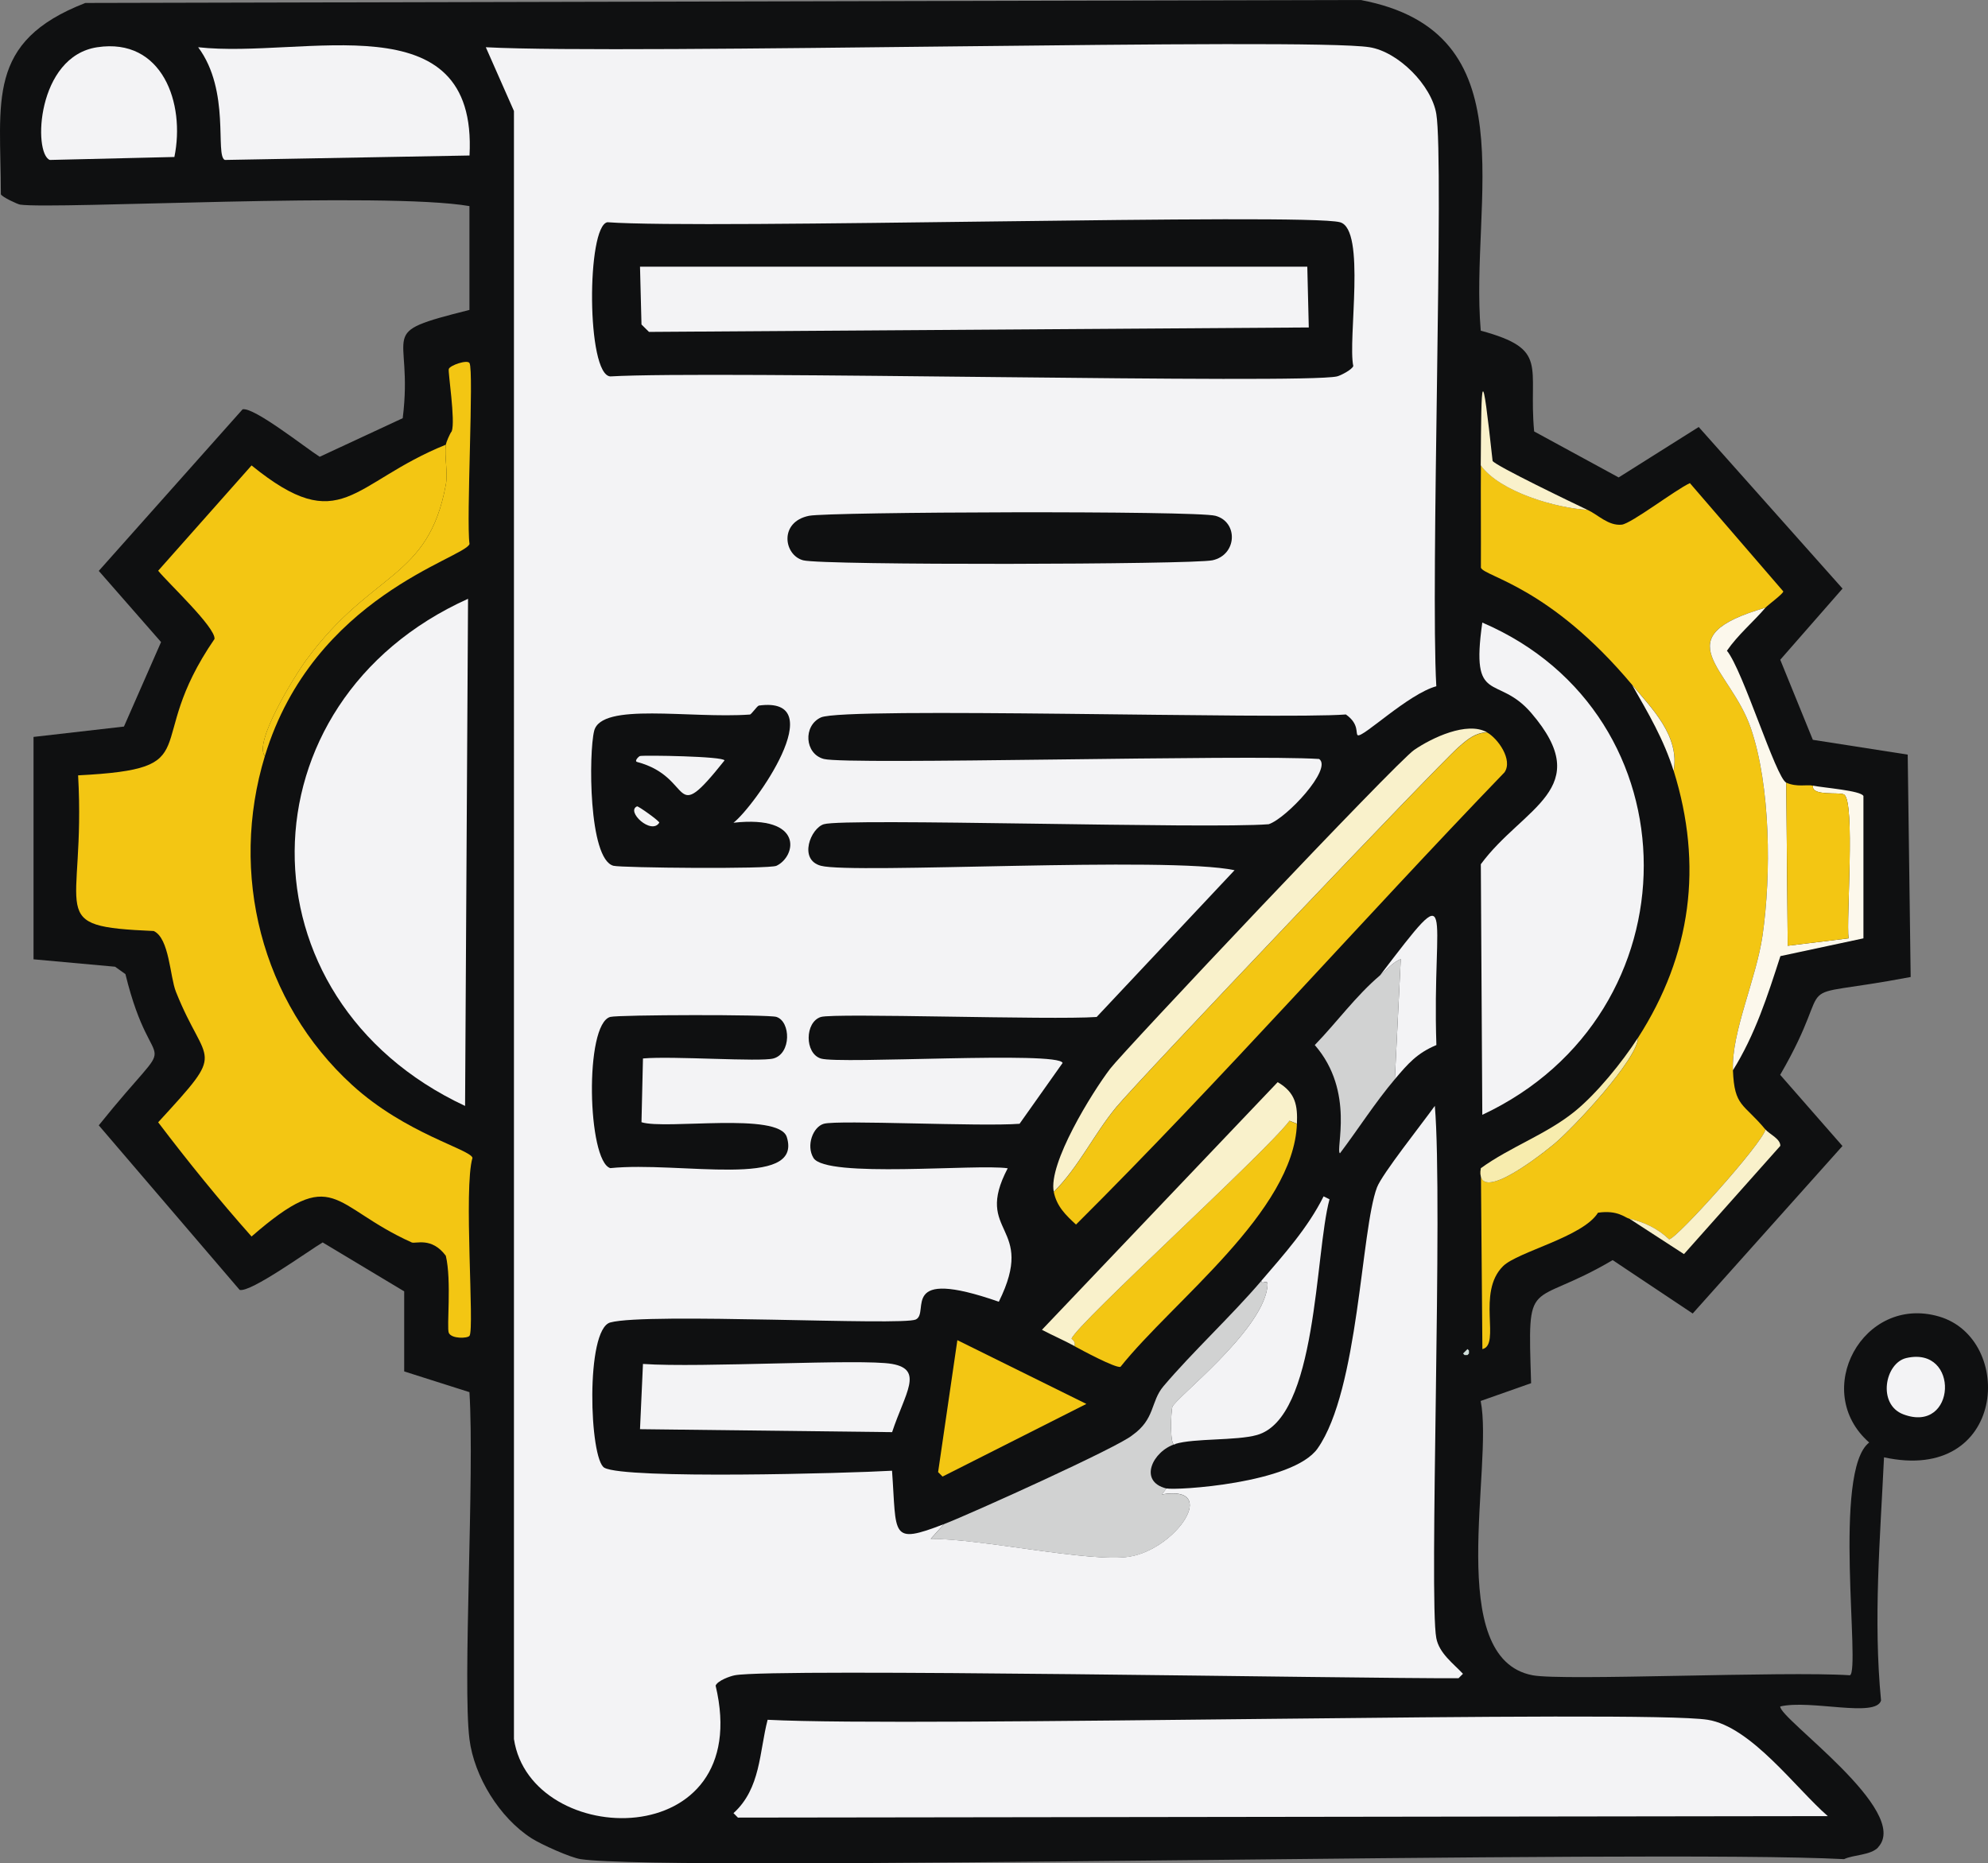 <?xml version="1.0" encoding="UTF-8"?>
<svg id="Layer_1" xmlns="http://www.w3.org/2000/svg" viewBox="0 0 255.02 239.05"><rect x="0" y="0" width="255.02" height="239.05" fill="#808080" stroke="none"/>
  <defs>
    <style>
      .cls-1 {
        fill: #f3f3f5;
      }

      .cls-2 {
        fill: #0f1011;
      }

      .cls-3 {
        fill: #f7ecae;
      }

      .cls-4 {
        fill: #fcf8ec;
      }

      .cls-5 {
        fill: #f9f1cb;
      }

      .cls-6 {
        fill: #d1d2d2;
      }

      .cls-7 {
        fill: #f3c613;
      }

      .cls-8 {
        fill: #cfddd9;
      }
    </style>
  </defs>
  <path class="cls-2" d="M240.94,236.99c-.96,1.04-3.23.95-4.38,1.52-24.95-1.3-150.57,1.7-162.07,0-1.33-.2-5.05-1.88-6.28-2.66-4.12-2.63-7.38-7.92-7.99-12.74-.89-7.1.67-33.67,0-44.51l-8.37-2.66v-10.27l-10.46-6.28c-1.8,1.07-9.27,6.48-10.65,6.09l-18.07-21.11c10.92-13.59,7.04-4.56,3.42-19.4l-1.33-.95-10.46-.95v-28.53l11.6-1.33,4.76-10.84-7.99-9.13,18.45-20.73c1.46-.31,8.07,4.94,9.89,6.09l10.65-4.95c1.45-11.54-3.83-10.77,8.56-13.89v-13.32c-10.87-1.88-53.22.44-57.64-.19-.31-.04-2.34-.98-2.47-1.33,0-11.9-1.98-19.57,10.84-24.54l163.59-.38c21.73,4.08,13.97,25.59,15.41,42.42,8.85,2.41,6.07,4.47,6.85,12.93l10.84,5.9,10.27-6.47,18.45,20.73-7.99,9.13,4.18,10.27,12.17,1.9.38,28.53c-16.92,3.21-8.91-.93-16.74,12.55l7.99,9.13-19.21,21.49-10.27-6.85c-10.87,6.41-10.91,1.51-10.46,15.79l-6.47,2.28c1.68,8.41-4.74,33.03,6.66,35.19,3.94.75,32.18-.56,40.71,0,1.39-.62-2.27-26.26,2.47-29.86-7.51-6.58-.8-18.99,8.94-16.17,9.82,2.85,8.67,21.49-7.04,18.07-.49,10.38-1.39,20.8-.38,31.2-.68,2.24-9.01-.15-12.93.76-.17,1.54,16.86,13.42,12.55,18.07h.02Z"/>
  <g>
    <path class="cls-7" d="M33.98,96.99c-4.59,15.07-.47,31.58,11.22,42.23,6.85,6.24,15.12,8.21,15.41,9.32-1.16,3.89.28,21.89-.38,22.83-.25.35-2.31.41-2.66-.38-.29-.67.38-6.69-.38-9.89-1.84-2.46-3.88-1.49-4.38-1.71-10.38-4.68-9.8-10.1-20.54-.76-4.18-4.7-8.17-9.63-11.98-14.65,8.97-9.77,6.2-6.91,2.28-16.74-.78-1.96-.84-6.87-2.85-7.8-14.25-.62-8.68-1.83-9.7-19.97,16.99-.87,8-3.67,17.5-17.5.14-1.49-5.97-7.19-7.23-8.75l11.98-13.51c11.57,9.39,12.78,2.25,24.92-2.66-.19,1.58.29,3.59,0,5.14-2.26,12.2-9.46,11-17.88,22.45-1.5,2.04-6.82,10.63-5.33,12.36h0Z"/>
    <path class="cls-7" d="M203.65,65.41c1.35.63,2.67,2.07,4.38,1.9,1.22-.12,6.94-4.51,8.75-5.33l11.98,13.89c0,.31-1.98,1.74-2.28,2.09-13.2,3.81-4.56,7.68-1.9,15.41,2.56,7.44,2.64,18.87,1.52,26.63-.82,5.67-4,12.39-3.8,17.31.19,4.73,1.34,4.18,4.18,7.61-.49,1.86-11.42,14.02-12.36,14.08-1.52-1.42-3.13-2.18-5.14-2.66-.54-.13-1.46-1.13-3.99-.76-1.92,3.11-10.29,5-12.17,6.85-3.45,3.39-.25,10.09-2.66,10.65l-.19-23.21c-.73,4.61,6.52-.75,9.32-3.04,2.58-2.12,10.84-11.02,10.84-13.7,6.84-10.65,8.35-22.11,4.57-34.24.8-4.48-2.81-8.03-5.33-11.03-10.6-12.66-18.96-13.87-19.4-15.03.02-4.37-.03-8.76,0-13.13,2.44,3.41,9.7,5.49,13.7,5.71h-.02,0Z"/>
    <path class="cls-1" d="M98.46,220.63c19.03,1,112.4-1.31,120.6,0,5.59.89,11.32,8.81,15.41,12.36l-139.81.19-.57-.57c3.51-3.18,3.3-7.83,4.38-11.98h-.01Z"/>
    <path class="cls-1" d="M60.04,76.82l-.38,65.06c-29.4-13.74-29.02-51.82.38-65.06Z"/>
    <path class="cls-1" d="M190.15,79.87c27.58,11.82,27.65,50.21,0,63.15l-.19-32.15c5.41-7.34,14.83-9.65,6.47-19.4-4.36-5.08-7.82-.82-6.28-11.6Z"/>
    <path class="cls-1" d="M25.42,6.06c13.57,1.51,35.88-6.22,34.81,13.89l-31.39.57c-1.29-.57.76-8.85-3.42-14.46Z"/>
    <path class="cls-6" d="M150.77,185.25c-2.88.89-4.81,4.8-1.14,5.71l-.57.76c7.48-1.24,1.79,7.04-4.18,7.99-5.01.79-19-2.32-25.49-2.28l1.71-1.9c3.49-1.35,22.41-9.9,24.16-11.41,2.95-2.09,2.31-4.29,3.99-6.28,3.68-4.35,8.7-9.01,12.55-13.51.1.7,1.01-.62.76.95-.91,5.72-11.74,14.05-12.17,15.22-.17.45-.39,5.39.38,4.76h0Z"/>
    <path class="cls-1" d="M82.48,174.98c7.37.52,28.04-.7,31.96,0,4.1.73,1.67,3.71,0,8.75l-32.34-.38.38-8.37h0Z"/>
    <path class="cls-1" d="M150.77,185.25c-.77.64-.55-4.3-.38-4.76.43-1.17,11.27-9.5,12.17-15.22.25-1.57-.66-.26-.76-.95,2.91-3.39,5.97-6.79,7.99-10.84l.76.38c-1.89,6.93-1.53,28.07-9.32,30.24-2.65.74-8.05.4-10.46,1.14h0Z"/>
    <path class="cls-1" d="M12.48,6.06c8.34-1.26,11.31,7.19,9.89,14.08l-15.98.38c-2.16-.84-1.69-13.29,6.09-14.46Z"/>
    <path class="cls-4" d="M226.48,77.96c-1.62,1.88-3.53,3.47-4.95,5.52,2.07,2.54,6.27,16.27,7.61,16.93l.19,20.92,7.8-.95c-.31-2.4.87-17.52-.57-18.45-.56-.36-4.25.26-3.99-1.14,1.37.28,6.16.63,6.47,1.33v18.26l-10.65,2.28c-1.65,5.11-3.24,10.07-6.09,14.65-.2-4.92,2.98-11.64,3.8-17.31,1.12-7.76,1.04-19.19-1.52-26.63-2.66-7.72-11.29-11.6,1.9-15.41h0Z"/>
    <path class="cls-7" d="M232.57,100.79c-.25,1.4,3.43.78,3.99,1.14,1.45.93.26,16.06.57,18.45l-7.8.95-.19-20.92c1.38.6,2.62.22,3.42.38h0Z"/>
    <g>
      <path class="cls-7" d="M190.72,93.94c1.46.8,3.37,3.56,2.28,5.14-18.49,19.19-36.09,39.22-54.97,58.02-1.32-1.22-2.47-2.32-2.85-4.18,3.2-3.2,5.13-7.37,7.99-10.84,2.94-3.57,41.17-43.78,43.94-46.22,1.18-1.04,2.13-1.81,3.61-1.9v-.02h0Z"/>
      <path class="cls-5" d="M190.72,93.94c-1.49.09-2.43.86-3.61,1.9-2.77,2.44-41,42.66-43.94,46.22-2.86,3.47-4.79,7.64-7.99,10.84-.74-3.62,4.9-12.73,7.23-15.79,1.71-2.25,36.66-39.3,39-40.9,2.31-1.58,6.76-3.68,9.32-2.28h0Z"/>
      <path class="cls-7" d="M166.37,144.16c-.41,11.28-15.88,22.72-22.64,31.2-.7.14-4.93-2.13-5.9-2.66.18-.64-.4-.9-.38-.95.65-1.87,24.99-23.98,27.96-27.96l.95.38h0Z"/>
      <path class="cls-5" d="M166.37,144.16l-.95-.38c-2.97,3.99-27.31,26.09-27.96,27.96-.02.05.56.31.38.95-1.36-.75-2.81-1.36-4.18-2.09l30.24-31.77c2.32,1.35,2.56,3.02,2.47,5.33h0Z"/>
      <polygon class="cls-7" points="122.81 171.93 139.36 180.11 120.91 189.43 120.34 188.86 122.81 171.93"/>
      <path class="cls-6" d="M178.93,138.45c-2.53,2.99-4.68,6.38-7.04,9.51-.64-.37,1.99-7.9-3.23-13.89,2.82-2.91,5.27-6.31,8.37-8.94.83-.71,1.67-1.68,2.66-2.09l-.76,15.41h0Z"/>
    </g>
    <path class="cls-7" d="M33.98,96.99c-1.49-1.73,3.83-10.33,5.33-12.36,8.42-11.45,15.63-10.25,17.88-22.45.29-1.55-.19-3.56,0-5.14.03-.24.5-1.4.76-1.71.49-1.32-.5-7.61-.38-7.99.15-.48,2.39-1.24,2.66-.76.58,1.01-.44,20.14,0,23.21-.64,1.84-20.01,6.69-26.25,27.2h0Z"/>
    <path class="cls-1" d="M178.93,138.45l.76-15.41c-1,.41-1.83,1.39-2.66,2.09,10.09-13.2,6.64-8.7,7.23,8.94-2.48,1.04-3.63,2.37-5.33,4.38h0Z"/>
    <path class="cls-5" d="M208.98,156.33c2.01.48,3.62,1.24,5.14,2.66.95-.06,11.88-12.22,12.36-14.08.45.55,1.93,1.19,1.9,2.09l-12.36,13.89-7.04-4.57h0Z"/>
    <path class="cls-1" d="M244.55,174.22c6.9-1.58,6.42,9.78-.38,7.23-3.37-1.26-2.39-6.59.38-7.23Z"/>
    <path class="cls-3" d="M189.96,149.87c3.76-2.73,8.33-4.3,11.98-7.23,2.87-2.31,6.17-6.39,8.18-9.51,0,2.68-8.26,11.58-10.84,13.7-2.8,2.29-10.05,7.66-9.32,3.04h0Z"/>
    <path class="cls-5" d="M203.65,65.41c-3.99-.21-11.25-2.29-13.7-5.71.08-11.7.12-13.38,1.52-.57.32.6,10.56,5.52,12.17,6.28h0Z"/>
    <path class="cls-4" d="M214.69,98.89c-1.27-4.06-3.25-7.39-5.33-11.03,2.52,3.01,6.13,6.55,5.33,11.03Z"/>
    <polygon class="cls-8" points="188.25 173.07 188.44 173.26 188.44 173.64 188.25 173.84 187.87 173.84 187.68 173.64 187.87 173.45 188.06 173.26 188.25 173.07"/>
    <g>
      <path class="cls-1" d="M121.1,195.52l-1.71,1.9c6.49-.04,20.48,3.08,25.49,2.28,5.97-.95,11.66-9.23,4.18-7.99l.57-.76c1.15.28,16.23-.61,19.4-5.14,5.28-7.53,5.55-28.05,7.61-33.48.66-1.73,5.78-8.16,7.42-10.46,1.06,12.3-.77,63.3.19,68.29.37,1.94,2.17,3.24,3.42,4.57l-.57.57c-13.37.06-87.84-1.32-92.83-.38-.6.11-2.21.68-2.47,1.33,5.17,21.71-23.73,21.07-25.87,6.85V14.24l-3.61-8.18c18.22.97,105.42-1.27,113.37,0,3.68.59,7.95,4.87,8.56,8.56,1.01,6.07-.76,60.09,0,73.42-3.63,1-9.47,6.68-10.08,6.28-.31-.2.24-1.42-1.52-2.66-8.59.66-64.27-1.01-67.34.38-2.31,1.05-2.1,4.69.38,5.33,3.08.79,54.31-.6,63.53,0,1.75,1.24-4.18,7.61-6.47,8.37-7.86.63-54.33-.83-57.07,0-1.68.51-3.29,4.54-.38,5.33,4.06,1.09,44.52-1.25,53.07.57l-17.69,18.83c-5.88.41-33.65-.54-35.38,0-2.07.65-2.1,4.67,0,5.33,2.38.75,30.57-.99,31.01.57l-5.52,7.8c-4.94.39-23.27-.52-25.11,0-1.4.4-2.29,2.8-1.33,4.38,1.6,2.65,20.96.74,24.92,1.33-4.48,8.53,3.79,7.16-1.14,17.12-12.99-4.52-8.79,1.4-10.65,2.28-1.77.84-34.45-.91-39.19.38-3.22.88-2.68,17.57-.76,18.64,2.67,1.49,31.34.71,36.9.38.61,8.31-.3,9.54,6.66,6.85h.01Z"/>
      <path class="cls-2" d="M103.79,66.17c2.56-.51,49.6-.68,52.12,0,2.95.79,2.8,5.02-.38,5.71-2.57.55-49.96.67-52.5,0-2.49-.66-3.13-4.93.76-5.71h0Z"/>
      <path class="cls-2" d="M78.3,130.46c1.03-.28,20.29-.33,21.3,0,1.85.6,1.92,4.7-.38,5.33-1.71.47-12.91-.34-16.74,0l-.19,8.18c3.12.99,17.62-1.35,18.64,1.9,2.11,6.74-13.76,3.08-22.64,3.99-2.93-.9-3.35-18.5,0-19.4,0,0,.01,0,0,0Z"/>
      <g>
        <path class="cls-2" d="M77.92,28.51c12.47.93,89.43-1.21,93.97,0,3.38.9.98,15.09,1.71,18.45-.17.48-1.65,1.23-2.09,1.33-4.55,1.01-80.04-.77-93.21,0-3.08-.16-3.06-19.3-.38-19.78h0Z"/>
        <polygon class="cls-1" points="82.1 34.21 167.7 34.21 167.89 42.01 83.25 42.58 82.29 41.63 82.1 34.21"/>
      </g>
      <g>
        <path class="cls-2" d="M97.32,90.52c9.56-1.31-.56,12.97-3.23,15.03,9.08-1.01,8.06,4.31,5.52,5.52-.94.45-19.91.27-20.92,0-3.22-.86-3.17-14.55-2.47-17.31.94-3.7,12.24-1.55,19.97-2.09.19,0,.94-1.11,1.14-1.14h-.01,0Z"/>
        <path class="cls-1" d="M82.1,96.99c.53-.12,10.77.03,10.84.57-7.01,8.79-3.74,2.18-11.22.19-.39-.12.23-.73.38-.76h0Z"/>
        <path class="cls-1" d="M81.72,103.45c.16-.07,2.95,1.94,2.85,2.09-1,1.63-4.32-1.46-2.85-2.09Z"/>
      </g>
    </g>
  </g>
</svg>
